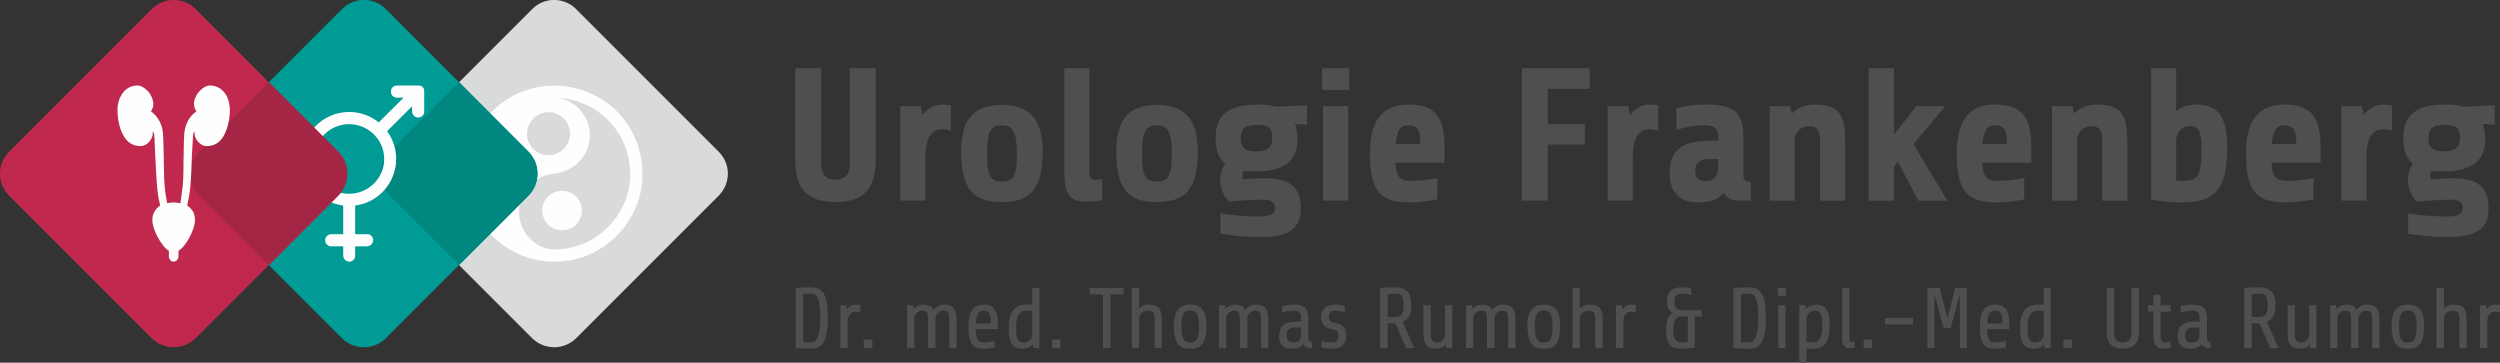 <?xml version="1.0" encoding="UTF-8"?>
<!DOCTYPE svg PUBLIC "-//W3C//DTD SVG 1.1//EN" "http://www.w3.org/Graphics/SVG/1.1/DTD/svg11.dtd">
<!-- Creator: CorelDRAW X7 -->
<svg xmlns="http://www.w3.org/2000/svg" xml:space="preserve" width="125.228mm" height="18.165mm" version="1.1" style="shape-rendering:geometricPrecision; text-rendering:geometricPrecision; image-rendering:optimizeQuality; fill-rule:evenodd; clip-rule:evenodd"
viewBox="0 0 12747 1849"
 xmlns:xlink="http://www.w3.org/1999/xlink">
 <rect x="0" y="0" width="12747" height="1849" fill="#333333" stroke="none"/>
 <defs>
  <style type="text/css">
   <![CDATA[
    .fil4 {fill:#008780}
    .fil3 {fill:#009B95}
    .fil7 {fill:#A42644}
    .fil6 {fill:#C0284E}
    .fil1 {fill:#D9DADA}
    .fil2 {fill:#FEFEFE}
    .fil0 {fill:#4F4F4E;fill-rule:nonzero}
    .fil5 {fill:#FEFEFE;fill-rule:nonzero}
   ]]>
  </style>
 </defs>
 <g id="Ebene_x0020_1">
  <path class="fil0" d="M4465 348l-132 0 0 486c0,53 -23,82 -73,82 -50,0 -73,-29 -73,-82l0 -486 -132 0 0 468c0,160 75,214 205,214 130,0 205,-54 205,-214l0 -468z"/>
  <path id="1" class="fil0" d="M4718 1023l0 -224c0,-69 19,-140 82,-140 18,0 32,2 48,6l0 -128c-13,-2 -30,-4 -44,-4 -40,0 -74,21 -100,52l-10 -44 -104 0 0 482 128 0z"/>
  <path id="2" class="fil0" d="M5316 773c0,-164 -64,-238 -208,-238 -145,0 -207,74 -207,238 0,202 70,257 207,257 137,0 208,-55 208,-257zm-131 14c0,107 -17,139 -77,139 -60,0 -75,-32 -75,-139 0,-113 17,-148 75,-148 58,0 77,35 77,148z"/>
  <path id="3" class="fil0" d="M5620 913c-5,1 -21,4 -35,4 -24,0 -30,-10 -30,-41l0 -528 -128 0 0 533c0,100 25,147 105,147 37,0 74,-5 88,-7l0 -108z"/>
  <path id="4" class="fil0" d="M6107 773c0,-164 -64,-238 -209,-238 -144,0 -206,74 -206,238 0,202 69,257 206,257 137,0 209,-55 209,-257zm-132 14c0,107 -17,139 -77,139 -59,0 -75,-32 -75,-139 0,-113 17,-148 75,-148 58,0 77,35 77,148z"/>
  <path id="5" class="fil0" d="M6616 709c0,-29 -5,-55 -14,-77l62 4 0 -99 -158 7c-24,-7 -52,-11 -84,-11 -111,0 -224,20 -224,168 0,64 17,106 49,134 -16,23 -25,51 -25,84 0,51 26,92 46,109 38,-5 138,-10 174,-10 48,0 59,19 59,43 0,30 -19,43 -85,43 -62,0 -144,-7 -193,-16l0 104c36,7 139,17 187,17 118,0 223,-17 223,-145 0,-119 -66,-155 -182,-155 -25,0 -73,2 -114,5 -1,-4 -2,-10 -2,-15 0,-11 2,-20 6,-28 17,2 37,3 57,3 145,0 218,-50 218,-165zm-129 -8c0,60 -32,71 -89,71 -47,0 -72,-22 -72,-63 0,-52 17,-72 86,-72 56,0 75,16 75,64z"/>
  <path id="6" class="fil0" d="M6879 459l0 -111 -138 0 0 111 138 0zm-5 564l0 -482 -128 0 0 482 128 0z"/>
  <path id="7" class="fil0" d="M7365 830l0 -81c0,-137 -37,-216 -182,-216 -127,0 -198,71 -198,249 0,215 70,250 210,250 35,0 103,-8 134,-16l0 -108c-28,5 -81,14 -134,14 -58,0 -76,-21 -80,-92l250 0zm-184 -191c42,0 60,24 60,71l0 25 -125 0c6,-72 24,-96 65,-96z"/>
  <polygon id="8" class="fil0" points="8105,453 8105,348 7760,348 7760,1023 7892,1023 7892,737 8081,737 8081,633 7892,633 7892,453 "/>
  <path id="9" class="fil0" d="M8325 1023l0 -224c0,-69 18,-140 82,-140 18,0 32,2 48,6l0 -128c-13,-2 -30,-4 -44,-4 -41,0 -74,21 -100,52l-10 -44 -104 0 0 482 128 0z"/>
  <path id="10" class="fil0" d="M8927 1023l0 -96c-29,0 -38,-12 -38,-31l0 -191c0,-118 -29,-172 -193,-172 -47,0 -112,8 -148,19l0 110c48,-15 93,-23 148,-23 49,0 65,21 65,58l0 20 -43 0c-132,0 -205,44 -205,161 0,117 64,154 148,154 64,0 103,-18 127,-48 18,33 57,39 83,39l56 0zm-230 -99c-39,0 -54,-23 -54,-53 0,-43 28,-60 70,-60l48 0 0 44c0,25 -11,69 -64,69z"/>
  <path id="11" class="fil0" d="M9151 1023l0 -312c2,-34 25,-67 75,-67 34,0 54,13 54,78l0 301 128 0 0 -298c0,-131 -23,-192 -156,-192 -48,0 -86,18 -116,46l-9 -38 -104 0 0 482 128 0z"/>
  <polygon id="12" class="fil0" points="9929,1023 9756,734 9919,541 9772,541 9657,686 9657,348 9528,348 9528,1023 9657,1023 9657,850 9677,824 9781,1023 "/>
  <path id="13" class="fil0" d="M10357 830l0 -81c0,-137 -37,-216 -183,-216 -126,0 -197,71 -197,249 0,215 70,250 210,250 35,0 103,-8 134,-16l0 -108c-28,5 -81,14 -134,14 -58,0 -76,-21 -80,-92l250 0zm-185 -191c43,0 61,24 61,71l0 25 -125 0c6,-72 24,-96 64,-96z"/>
  <path id="14" class="fil0" d="M10591 1023l0 -312c2,-34 25,-67 74,-67 35,0 54,13 54,78l0 301 128 0 0 -298c0,-131 -23,-192 -156,-192 -47,0 -86,18 -116,46l-8 -38 -104 0 0 482 128 0z"/>
  <path id="15" class="fil0" d="M11356 752c0,-166 -52,-219 -158,-219 -41,0 -75,13 -102,33l0 -218 -128 0 0 671c36,4 90,13 159,13 170,0 229,-69 229,-280zm-191 -109c45,0 60,21 60,118 0,133 -18,161 -89,161 -13,0 -26,-1 -40,-2l0 -205c0,-35 26,-72 69,-72z"/>
  <path id="16" class="fil0" d="M11832 830l0 -81c0,-137 -37,-216 -182,-216 -127,0 -198,71 -198,249 0,215 70,250 210,250 35,0 103,-8 134,-16l0 -108c-28,5 -81,14 -134,14 -58,0 -76,-21 -80,-92l250 0zm-184 -191c42,0 60,24 60,71l0 25 -125 0c6,-72 24,-96 65,-96z"/>
  <path id="17" class="fil0" d="M12066 1023l0 -224c0,-69 18,-140 82,-140 18,0 32,2 48,6l0 -128c-13,-2 -30,-4 -44,-4 -41,0 -74,21 -100,52l-10 -44 -104 0 0 482 128 0z"/>
  <path id="18" class="fil0" d="M12672 709c0,-29 -5,-55 -14,-77l62 4 0 -99 -158 7c-24,-7 -52,-11 -84,-11 -111,0 -224,20 -224,168 0,64 16,106 49,134 -16,23 -25,51 -25,84 0,51 26,92 46,109 38,-5 138,-10 174,-10 48,0 59,19 59,43 0,30 -19,43 -85,43 -62,0 -144,-7 -193,-16l0 104c36,7 139,17 187,17 118,0 223,-17 223,-145 0,-119 -67,-155 -182,-155 -25,0 -73,2 -114,5 -1,-4 -2,-10 -2,-15 0,-11 2,-20 6,-28 17,2 36,3 57,3 145,0 218,-50 218,-165zm-129 -8c0,60 -32,71 -89,71 -48,0 -72,-22 -72,-63 0,-52 17,-72 86,-72 56,0 75,16 75,64z"/>
  <path class="fil0" d="M4182 1620c0,95 -18,126 -45,126 -19,0 -42,-2 -42,-2l0 -245c0,0 26,-2 42,-2 26,0 45,18 45,123zm39 -3c0,-130 -32,-152 -93,-152 -31,0 -71,3 -71,3l0 307c0,0 42,3 76,3 58,0 88,-31 88,-161z"/>
  <path id="1" class="fil0" d="M4322 1775l0 -135c0,-24 10,-50 38,-50 9,0 19,2 27,4l0 -39c-6,-1 -13,-2 -24,-2 -21,0 -35,10 -45,25l-3 -22 -30 0 0 219 37 0z"/>
  <polygon id="2" class="fil0" points="4448,1775 4448,1731 4404,1731 4404,1775 "/>
  <path id="3" class="fil0" d="M4662 1775l0 -154c0,-15 16,-37 40,-37 25,0 30,14 30,42l0 149 38 0 0 -154c0,-15 15,-37 39,-37 25,0 31,14 31,42l0 149 37 0 0 -145c0,-53 -17,-77 -61,-77 -24,0 -42,9 -56,27 -9,-16 -25,-27 -52,-27 -20,0 -36,8 -49,22l-3 -19 -31 0 0 219 37 0z"/>
  <path id="4" class="fil0" d="M5088 1678l0 -33c0,-57 -20,-92 -70,-92 -53,0 -80,31 -80,112 0,98 29,113 79,113 16,0 40,-3 54,-7l0 -32c-13,3 -34,7 -58,7 -22,0 -36,-10 -38,-68l113 0zm-71 -94c26,0 35,19 35,53l0 12 -76 0c2,-51 13,-65 41,-65z"/>
  <path id="5" class="fil0" d="M5300 1775l0 -307 -37 0 0 86c-7,0 -15,-1 -25,-1 -67,0 -95,36 -95,122 0,68 16,103 71,103 23,0 39,-8 52,-22l3 19 31 0zm-79 -29c-28,0 -40,-14 -40,-67 0,-61 11,-95 53,-95 13,0 22,1 29,2l0 123c0,16 -15,37 -42,37z"/>
  <polygon id="6" class="fil0" points="5407,1775 5407,1731 5364,1731 5364,1775 "/>
  <polygon id="7" class="fil0" points="5729,1501 5729,1468 5556,1468 5556,1501 5624,1501 5624,1775 5662,1775 5662,1501 "/>
  <path id="8" class="fil0" d="M5808 1775l0 -154c0,-15 19,-37 44,-37 29,0 35,14 35,42l0 149 37 0 0 -145c0,-53 -16,-77 -66,-77 -20,0 -37,7 -50,19l0 -104 -37 0 0 307 37 0z"/>
  <path id="9" class="fil0" d="M6152 1661c0,-75 -26,-108 -83,-108 -57,0 -84,33 -84,108 0,92 29,117 84,117 54,0 83,-25 83,-117zm-38 6c0,57 -13,80 -45,80 -33,0 -45,-23 -45,-80 0,-62 10,-84 45,-84 35,0 45,22 45,84z"/>
  <path id="10" class="fil0" d="M6252 1775l0 -154c0,-15 16,-37 40,-37 25,0 30,14 30,42l0 149 38 0 0 -154c0,-15 15,-37 39,-37 25,0 31,14 31,42l0 149 37 0 0 -145c0,-53 -17,-77 -61,-77 -24,0 -42,9 -56,27 -9,-16 -24,-27 -52,-27 -20,0 -36,8 -49,22l-3 -19 -31 0 0 219 37 0z"/>
  <path id="11" class="fil0" d="M6691 1775l0 -31c-14,0 -20,-5 -20,-14l0 -105c0,-50 -17,-72 -74,-72 -22,0 -43,4 -59,8l0 32c22,-6 38,-9 63,-9 22,0 33,14 33,32l0 24 -35 0c-48,0 -77,26 -77,73 0,54 33,65 65,65 29,0 47,-9 58,-25 6,18 24,22 32,22l14 0zm-95 -29c-24,0 -36,-9 -36,-36 0,-29 18,-40 37,-40l37 0 0 45c0,9 -8,31 -38,31z"/>
  <path id="12" class="fil0" d="M6864 1711c0,-38 -16,-59 -61,-66 -20,-3 -28,-12 -28,-28 0,-17 4,-33 32,-33 23,0 35,5 50,8l0 -32c-9,-2 -24,-7 -47,-7 -42,0 -74,18 -74,66 0,32 17,53 62,61 22,4 27,12 27,33 0,16 -8,33 -31,33 -21,0 -45,-5 -56,-7l0 32c10,2 28,7 53,7 44,0 73,-18 73,-67z"/>
  <path id="13" class="fil0" d="M7196 1554c0,-53 -18,-89 -85,-89 -36,0 -74,3 -74,3l0 307 38 0 0 -127 39 0 56 127 42 0 -60 -133c31,-13 44,-42 44,-88zm-39 3c0,48 -16,59 -41,59l-41 0 0 -117c0,0 17,-2 41,-2 31,0 41,18 41,60z"/>
  <path id="14" class="fil0" d="M7405 1775l0 -219 -37 0 0 154c-1,16 -17,36 -41,36 -27,0 -32,-16 -32,-43l0 -147 -37 0 0 142c0,54 15,80 63,80 23,0 38,-8 51,-21l3 18 30 0z"/>
  <path id="15" class="fil0" d="M7512 1775l0 -154c0,-15 16,-37 40,-37 25,0 30,14 30,42l0 149 38 0 0 -154c0,-15 15,-37 39,-37 25,0 31,14 31,42l0 149 37 0 0 -145c0,-53 -17,-77 -61,-77 -24,0 -41,9 -56,27 -9,-16 -24,-27 -52,-27 -20,0 -36,8 -49,22l-3 -19 -31 0 0 219 37 0z"/>
  <path id="16" class="fil0" d="M7955 1661c0,-75 -27,-108 -84,-108 -57,0 -83,33 -83,108 0,92 29,117 83,117 55,0 84,-25 84,-117zm-39 6c0,57 -12,80 -45,80 -32,0 -45,-23 -45,-80 0,-62 10,-84 45,-84 35,0 45,22 45,84z"/>
  <path id="17" class="fil0" d="M8055 1775l0 -154c0,-15 19,-37 44,-37 29,0 35,14 35,42l0 149 38 0 0 -145c0,-53 -17,-77 -67,-77 -20,0 -36,7 -50,19l0 -104 -37 0 0 307 37 0z"/>
  <path id="18" class="fil0" d="M8277 1775l0 -135c0,-24 9,-50 38,-50 8,0 19,2 26,4l0 -39c-5,-1 -12,-2 -23,-2 -21,0 -35,10 -45,25l-3 -22 -31 0 0 219 38 0z"/>
  <path id="19" class="fil0" d="M8495 1688c0,65 26,90 74,90 28,0 49,-2 72,-6l0 -158 36 0 0 -32 -103 0c-28,0 -37,-20 -37,-46 0,-34 20,-39 42,-39 13,0 39,5 45,7l0 -32c-6,-2 -22,-7 -44,-7 -45,0 -80,10 -80,75 0,28 9,44 30,56 -28,10 -35,49 -35,92zm75 58c-22,0 -38,-20 -38,-54 0,-40 5,-78 36,-78l38 0 0 128c-6,1 -18,4 -36,4z"/>
  <path id="20" class="fil0" d="M8965 1620c0,95 -19,126 -46,126 -18,0 -42,-2 -42,-2l0 -245c0,0 26,-2 43,-2 26,0 45,18 45,123zm39 -3c0,-130 -32,-152 -94,-152 -30,0 -71,3 -71,3l0 307c0,0 42,3 76,3 59,0 89,-31 89,-161z"/>
  <path id="21" class="fil0" d="M9106 1508l0 -40 -41 0 0 40 41 0zm-2 267l0 -219 -37 0 0 219 37 0z"/>
  <path id="22" class="fil0" d="M9211 1849l0 -73c7,1 15,2 25,2 70,0 93,-31 93,-127 0,-65 -18,-98 -69,-98 -21,0 -38,8 -52,22l-3 -19 -31 0 0 293 37 0zm42 -265c28,0 38,16 38,72 0,60 -9,90 -51,90 -13,0 -22,-1 -29,-2l0 -123c0,-15 18,-37 42,-37z"/>
  <path id="23" class="fil0" d="M9456 1742c-2,0 -7,2 -12,2 -11,0 -14,-5 -14,-21l0 -255 -37 0 0 258c0,39 20,50 37,50 11,0 20,-2 26,-4l0 -30z"/>
  <polygon id="24" class="fil0" points="9546,1775 9546,1731 9502,1731 9502,1775 "/>
  <polygon id="25" class="fil0" points="9754,1654 9754,1621 9611,1621 9611,1654 "/>
  <polygon id="26" class="fil0" points="10029,1775 10029,1468 9969,1468 9930,1625 9890,1468 9828,1468 9828,1775 9863,1775 9863,1500 9910,1672 9946,1672 9993,1500 9993,1775 "/>
  <path id="27" class="fil0" d="M10245 1678l0 -33c0,-57 -20,-92 -70,-92 -53,0 -80,31 -80,112 0,98 29,113 79,113 16,0 40,-3 54,-7l0 -32c-13,3 -34,7 -59,7 -21,0 -35,-10 -37,-68l113 0zm-71 -94c26,0 35,19 35,53l0 12 -76 0c2,-51 13,-65 41,-65z"/>
  <path id="28" class="fil0" d="M10457 1775l0 -307 -37 0 0 86c-7,0 -15,-1 -25,-1 -67,0 -95,36 -95,122 0,68 16,103 71,103 23,0 39,-8 52,-22l3 19 31 0zm-79 -29c-28,0 -40,-14 -40,-67 0,-61 11,-95 53,-95 13,0 22,1 29,2l0 123c0,16 -15,37 -42,37z"/>
  <polygon id="29" class="fil0" points="10564,1775 10564,1731 10521,1731 10521,1775 "/>
  <path id="30" class="fil0" d="M10906 1468l-38 0 0 234c0,31 -18,44 -44,44 -26,0 -44,-13 -44,-44l0 -234 -38 0 0 226c0,59 31,84 82,84 50,0 82,-25 82,-84l0 -226z"/>
  <path id="31" class="fil0" d="M11068 1589l0 -33 -51 0 0 -53 -37 0 0 53 -28 0 0 33 28 0 0 131c0,33 15,58 50,58 16,0 32,-4 38,-6l0 -30c-7,1 -16,4 -29,4 -18,0 -22,-16 -22,-24l0 -133 51 0z"/>
  <path id="32" class="fil0" d="M11272 1775l0 -31c-14,0 -19,-5 -19,-14l0 -105c0,-50 -18,-72 -75,-72 -21,0 -43,4 -59,8l0 32c22,-6 39,-9 64,-9 22,0 32,14 32,32l0 24 -34 0c-49,0 -78,26 -78,73 0,54 33,65 65,65 30,0 47,-9 58,-25 7,18 25,22 33,22l13 0zm-95 -29c-23,0 -36,-9 -36,-36 0,-29 19,-40 38,-40l36 0 0 45c0,9 -8,31 -38,31z"/>
  <path id="33" class="fil0" d="M11602 1554c0,-53 -19,-89 -85,-89 -37,0 -74,3 -74,3l0 307 38 0 0 -127 39 0 56 127 42 0 -60 -133c31,-13 44,-42 44,-88zm-39 3c0,48 -17,59 -41,59l-41 0 0 -117c0,0 17,-2 41,-2 31,0 41,18 41,60z"/>
  <path id="34" class="fil0" d="M11811 1775l0 -219 -37 0 0 154c-1,16 -18,36 -42,36 -26,0 -31,-16 -31,-43l0 -147 -37 0 0 142c0,54 14,80 63,80 22,0 38,-8 50,-21l3 18 31 0z"/>
  <path id="35" class="fil0" d="M11918 1775l0 -154c0,-15 16,-37 39,-37 25,0 31,14 31,42l0 149 37 0 0 -154c0,-15 16,-37 40,-37 25,0 30,14 30,42l0 149 37 0 0 -145c0,-53 -16,-77 -61,-77 -23,0 -41,9 -55,27 -9,-16 -25,-27 -52,-27 -20,0 -36,8 -50,22l-3 -19 -30 0 0 219 37 0z"/>
  <path id="36" class="fil0" d="M12360 1661c0,-75 -26,-108 -83,-108 -57,0 -83,33 -83,108 0,92 29,117 83,117 54,0 83,-25 83,-117zm-38 6c0,57 -12,80 -45,80 -33,0 -45,-23 -45,-80 0,-62 10,-84 45,-84 35,0 45,22 45,84z"/>
  <path id="37" class="fil0" d="M12461 1775l0 -154c0,-15 18,-37 43,-37 30,0 36,14 36,42l0 149 37 0 0 -145c0,-53 -16,-77 -66,-77 -20,0 -37,7 -50,19l0 -104 -38 0 0 307 38 0z"/>
  <path id="38" class="fil0" d="M12682 1775l0 -135c0,-24 10,-50 39,-50 8,0 18,2 26,4l0 -39c-5,-1 -13,-2 -23,-2 -22,0 -36,10 -46,25l-2 -22 -31 0 0 219 37 0z"/>
 </g>
 <g id="Ebene_x0020_1_0">
  <path class="fil1" d="M1987 773l726 -726c62,-63 163,-63 225,0l726 726c63,62 63,163 0,225l-726 726c-62,62 -163,62 -225,0l-726 -726c-62,-62 -62,-163 0,-225z"/>
  <path class="fil2" d="M3274 849c-15,-197 -155,-358 -348,-401 -44,-10 -89,-14 -136,-10 -119,10 -228,65 -305,156 -69,82 -106,181 -107,286l0 9c0,11 0,22 1,32 17,197 156,358 349,402 44,10 89,13 135,10 120,-10 228,-66 306,-157 62,-73 100,-164 106,-259l0 -62 -1 -6 0 0zm-584 -191c13,-59 72,-96 131,-84 59,14 96,73 83,132 -14,59 -72,96 -131,83 -60,-14 -97,-72 -83,-131zm431 477c-66,79 -160,127 -263,136 -18,1 -37,1 -56,0 -82,-17 -148,-87 -155,-175 -4,-52 12,-103 46,-142 33,-40 82,-65 133,-69l26 -4c95,-21 163,-108 155,-207 -7,-87 -72,-157 -155,-174 21,1 41,4 60,8 166,38 286,177 300,346 9,103 -24,203 -91,281l0 0z"/>
  <path class="fil2" d="M2967 1073c0,57 -45,101 -101,101 -56,0 -101,-44 -101,-101 0,-55 45,-100 101,-100 56,0 101,45 101,100z"/>
  <path class="fil3" d="M1017 773l726 -726c62,-63 163,-63 225,0l726 726c62,62 62,163 0,225l-726 726c-62,62 -163,62 -225,0l-726 -726c-63,-62 -63,-163 0,-225z"/>
  <path class="fil4" d="M2341 419l353 354c62,62 62,163 0,225l-353 353 -354 -353c-62,-62 -62,-163 0,-225l354 -354z"/>
  <path class="fil5" d="M2024 436c-18,0 -31,14 -31,31 0,17 13,31 31,31l34 0 -127 126c-41,-33 -93,-53 -151,-53 -132,0 -239,107 -239,239 0,122 91,223 209,238l0 146 -60 0c-17,0 -32,13 -32,30 -1,17 13,32 31,32l61 0 0 46c0,17 13,32 30,32 17,1 31,-13 31,-30l0 -48 60 0c17,0 31,-14 32,-31 0,-17 -13,-31 -31,-31l-61 0 0 -146c118,-15 209,-116 209,-238 0,-52 -17,-101 -46,-141l127 -127 0 26c0,16 14,31 31,31 17,1 31,-13 31,-30l0 -106c0,-15 -12,-27 -27,-27l-112 0 0 0zm-244 552l0 0c-98,0 -178,-79 -178,-178 0,-97 80,-177 178,-177 98,0 179,80 179,177 0,99 -81,178 -179,178z"/>
  <path class="fil6" d="M47 773l726 -726c62,-63 163,-63 225,0l726 726c62,62 62,163 0,225l-726 726c-62,62 -163,62 -225,0l-726 -726c-63,-62 -63,-163 0,-225z"/>
  <path class="fil7" d="M1371 419l353 354c62,62 62,163 0,225l-353 354 -354 -354c-62,-62 -62,-163 0,-225l354 -354z"/>
  <path class="fil2" d="M969 599c10,-13 21,-23 33,-32 -9,-10 -13,-24 -13,-38 0,-12 3,-24 9,-35 5,-12 12,-22 21,-31 15,-16 34,-27 52,-27l0 0 4 0 0 0c37,2 61,22 77,47 15,25 21,56 20,83 0,2 0,4 0,6 -2,39 -12,91 -36,128 -18,27 -44,45 -82,45l0 0c-12,0 -25,-5 -35,-14 -7,-6 -15,-14 -19,-23 -5,-9 -8,-18 -8,-28l0 0c0,-4 0,-7 1,-11 -4,4 -7,9 -8,15 -1,8 -3,50 -6,100 -2,62 -5,135 -9,170 -4,41 -8,57 -11,71l0 0c-2,7 -3,14 -4,24 11,7 20,16 27,26 7,11 11,25 12,39 2,28 -10,63 -26,93 -18,35 -42,64 -58,71l0 30c0,6 -3,13 -8,18l0 0c-2,4 -7,7 -12,7l0 1 -4 0 -1 0 0 0 0 0 -5 0 0 -1c-5,0 -9,-3 -12,-7l0 0c-4,-5 -7,-12 -7,-18l0 -30c-16,-7 -40,-36 -58,-71 -16,-30 -28,-65 -26,-93 1,-14 5,-28 13,-39 6,-10 15,-19 26,-26 -1,-10 -3,-17 -4,-24l0 0c-4,-14 -7,-30 -11,-71 -3,-35 -7,-108 -10,-170 -2,-50 -4,-92 -5,-100 -1,-6 -5,-11 -8,-15 0,4 1,7 1,11l0 0c0,10 -3,19 -8,28 -5,9 -11,17 -19,23 -11,9 -23,14 -36,14l0 0c-37,0 -64,-18 -81,-45 -25,-37 -34,-89 -36,-128 0,-2 0,-4 0,-6 -1,-27 5,-58 21,-83 15,-25 39,-45 76,-47l0 0 4 0 0 0c18,0 37,11 52,27 9,9 16,19 21,31 5,11 8,23 9,35 0,14 -4,28 -13,38 12,9 23,19 32,32 11,14 20,32 26,55 6,24 7,89 8,154 1,55 1,111 5,146 3,32 8,59 12,82l0 0c3,0 8,-1 13,-2 5,-1 10,-1 15,-1l0 -1 5 0 5 0 0 1c6,0 11,0 16,1 5,1 9,2 14,2 3,-23 7,-50 11,-82 4,-35 5,-91 5,-146 1,-65 1,-130 8,-154 6,-23 15,-41 25,-55z"/>
 </g>
</svg>
